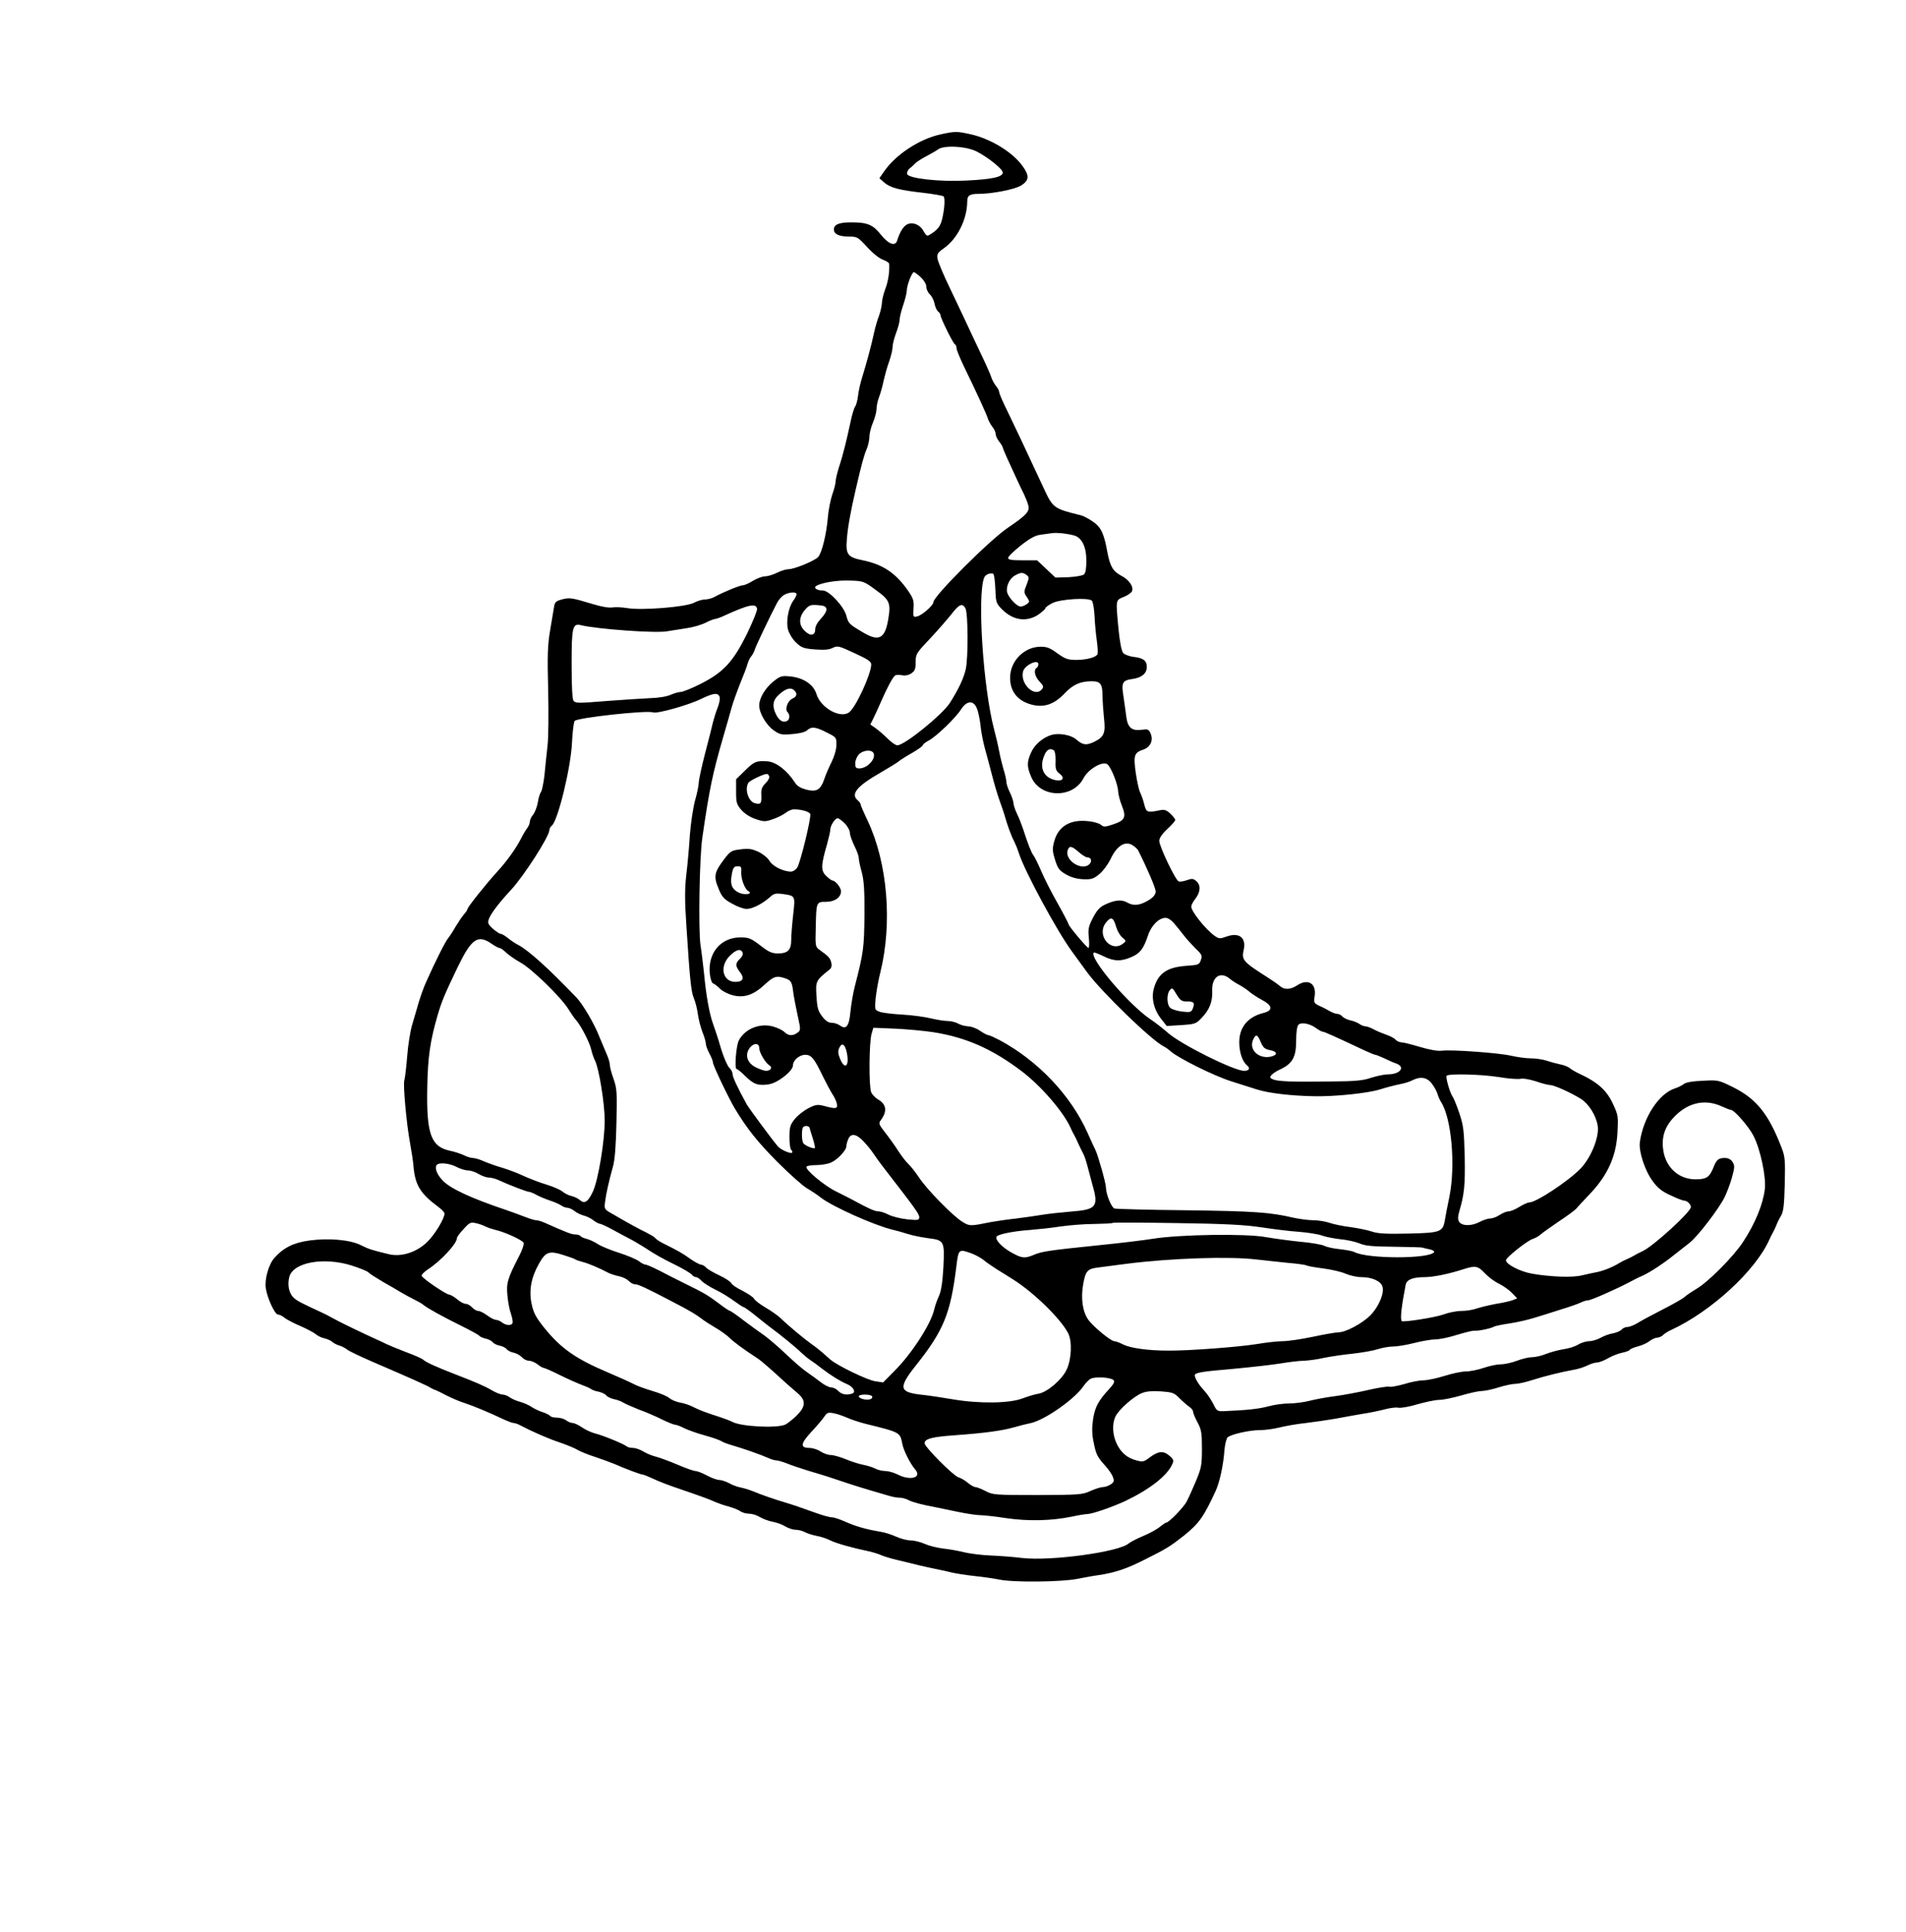 <?xml version="1.0" encoding="UTF-8" standalone="no"?> <svg xmlns="http://www.w3.org/2000/svg" width="1072pt" height="1086pt" viewBox="0 0 1072 1086" preserveAspectRatio="xMidYMid meet"> <g transform="translate(0,1086) scale(0.1,-0.1)" fill="#000000" stroke="none"> <path d="M5292 10105 c-120 -26 -253 -113 -319 -208 l-27 -39 27 -24 c35 -30 85 -43 220 -58 59 -7 110 -16 114 -20 9 -9 6 -69 -8 -127 -10 -43 -26 -63 -76 -92 -8 -5 -18 3 -27 21 -19 37 -58 55 -91 42 -22 -9 -43 -41 -59 -92 -10 -35 -49 -21 -91 32 -45 57 -76 70 -168 70 -67 0 -97 -12 -97 -40 0 -26 29 -40 86 -40 45 0 50 -3 102 -60 31 -34 69 -64 88 -70 19 -7 34 -17 35 -23 3 -41 -5 -99 -22 -142 -10 -27 -19 -63 -19 -80 -1 -16 -8 -48 -16 -70 -9 -22 -22 -67 -29 -100 -16 -74 -40 -161 -64 -240 -11 -33 -22 -82 -25 -109 -3 -27 -11 -55 -16 -61 -6 -7 -17 -44 -25 -81 -23 -108 -44 -194 -66 -259 -10 -33 -19 -69 -19 -80 0 -12 -8 -45 -19 -75 -10 -30 -22 -89 -25 -130 -8 -95 -34 -200 -55 -222 -21 -22 -134 -68 -166 -68 -14 0 -43 -9 -65 -20 -22 -11 -52 -20 -67 -20 -15 0 -46 -12 -68 -25 -22 -14 -47 -25 -56 -25 -16 0 -110 -38 -161 -66 -14 -8 -38 -14 -52 -14 -15 0 -43 -8 -64 -19 -47 -24 -291 -43 -372 -30 -30 5 -69 7 -86 4 -19 -3 -62 4 -110 19 -116 35 -131 38 -174 26 -33 -9 -40 -15 -44 -43 -3 -17 -13 -77 -22 -131 -14 -83 -16 -140 -11 -335 3 -130 2 -273 -4 -318 -5 -46 -13 -119 -17 -163 -5 -43 -14 -85 -19 -92 -6 -7 -14 -33 -18 -58 -4 -25 -16 -56 -26 -69 -11 -13 -19 -31 -19 -40 0 -10 -7 -26 -15 -37 -8 -10 -24 -37 -35 -59 -26 -52 -81 -129 -133 -185 -57 -62 -167 -199 -167 -209 0 -4 -9 -19 -21 -32 -11 -13 -32 -44 -47 -69 -14 -25 -33 -54 -42 -65 -16 -19 -73 -133 -123 -245 -14 -30 -32 -82 -42 -115 -9 -33 -26 -88 -36 -123 -11 -35 -24 -116 -29 -181 -5 -65 -13 -126 -16 -135 -8 -21 12 -244 32 -351 8 -44 17 -101 19 -126 9 -111 37 -158 144 -237 17 -13 31 -28 31 -34 0 -29 -54 -118 -97 -160 -59 -58 -146 -86 -216 -69 -92 22 -114 29 -156 50 -59 31 -182 42 -291 27 -88 -12 -145 -40 -196 -97 -33 -36 -57 -122 -49 -172 9 -57 51 -147 68 -147 8 0 25 -8 38 -19 13 -10 53 -31 89 -46 36 -16 74 -36 85 -45 11 -10 34 -21 50 -24 17 -4 37 -13 45 -21 8 -7 26 -16 40 -20 14 -4 32 -14 41 -21 8 -8 71 -38 140 -68 223 -96 310 -135 329 -147 8 -5 22 -12 30 -14 8 -3 37 -17 63 -31 26 -13 69 -32 95 -40 55 -18 146 -56 217 -90 28 -13 56 -24 64 -24 7 0 25 -6 39 -14 67 -35 153 -73 222 -96 41 -14 86 -33 100 -42 14 -8 57 -26 95 -38 39 -13 88 -31 110 -40 61 -27 149 -60 160 -60 5 0 32 -11 60 -24 27 -13 91 -38 140 -54 128 -44 176 -61 210 -77 17 -7 50 -19 75 -25 24 -7 53 -18 64 -26 11 -8 34 -14 50 -14 16 0 43 -8 60 -19 17 -10 49 -22 71 -26 22 -4 54 -15 71 -26 17 -10 43 -19 58 -19 15 0 39 -6 54 -14 15 -8 46 -17 67 -21 22 -4 56 -15 75 -25 35 -17 120 -41 215 -61 27 -6 58 -16 69 -21 11 -6 54 -19 96 -29 41 -10 93 -22 115 -28 22 -5 65 -15 95 -21 30 -6 73 -15 95 -21 22 -5 78 -14 125 -19 47 -5 110 -14 140 -20 79 -17 349 -14 440 4 41 8 95 18 120 21 92 14 158 36 260 88 121 60 144 75 220 135 84 68 110 104 178 252 22 49 43 144 49 232 3 31 11 62 18 68 21 17 122 40 180 40 30 0 80 7 112 15 32 8 98 20 148 25 49 6 124 17 165 24 41 8 109 20 150 27 41 6 99 18 129 26 30 8 64 12 76 9 12 -3 60 5 106 19 46 13 102 25 124 25 22 0 78 12 124 25 47 14 99 25 115 25 17 0 60 9 94 20 35 11 77 20 94 20 16 0 57 9 91 20 72 23 173 48 237 59 25 4 59 15 77 24 18 9 42 17 54 17 12 0 41 11 63 24 23 13 58 27 79 31 20 4 40 11 43 16 2 5 24 14 47 20 23 6 52 19 65 30 14 10 33 19 43 19 9 0 24 6 32 14 8 8 29 22 48 30 224 104 472 332 550 506 6 14 15 32 20 40 5 8 13 26 19 40 5 14 17 39 27 55 14 24 18 61 21 178 3 133 2 154 -18 205 -72 188 -141 274 -271 339 -83 41 -85 42 -173 37 -56 -2 -95 -9 -105 -18 -9 -7 -32 -19 -51 -25 -90 -29 -178 -164 -197 -302 -7 -52 28 -160 72 -219 28 -39 52 -58 101 -80 35 -17 69 -30 77 -30 16 0 37 -20 37 -36 0 -27 -206 -215 -268 -246 -20 -9 -44 -22 -52 -27 -8 -5 -26 -14 -40 -20 -14 -6 -32 -15 -40 -20 -36 -23 -88 -44 -125 -52 -22 -4 -62 -13 -88 -19 -53 -13 -171 -9 -278 9 -67 11 -149 53 -149 76 0 15 119 110 151 120 13 4 33 15 44 25 11 10 58 43 105 75 47 31 90 63 96 71 6 7 41 46 79 85 98 104 145 209 152 340 5 89 4 100 -22 156 -36 82 -87 128 -195 178 -19 9 -41 22 -50 29 -8 8 -31 17 -50 21 -19 4 -54 13 -78 21 -23 8 -65 14 -92 14 -27 0 -77 7 -112 15 -71 16 -334 35 -389 28 -23 -3 -68 5 -122 21 -47 14 -94 26 -105 26 -11 0 -25 7 -32 14 -6 8 -28 20 -48 27 -20 7 -53 20 -72 30 -19 11 -42 19 -50 19 -9 0 -24 6 -35 14 -11 7 -34 17 -52 20 -17 4 -37 14 -44 22 -6 8 -19 14 -28 14 -9 0 -27 7 -41 15 -14 8 -40 22 -59 30 -31 15 -33 19 -27 54 11 72 -37 102 -99 61 -37 -24 -72 -26 -97 -3 -10 9 -40 30 -67 47 -140 89 -149 99 -136 156 15 68 -25 100 -96 75 -38 -14 -43 -13 -68 4 -51 37 -131 137 -131 164 0 8 9 26 20 40 32 40 35 79 10 102 -18 16 -25 17 -54 7 -18 -7 -40 -10 -47 -7 -18 7 -109 197 -109 228 0 15 16 39 45 66 25 23 45 46 45 51 0 5 -12 21 -27 35 -22 21 -34 25 -58 20 -74 -15 -78 -13 -90 35 -6 25 -17 54 -23 66 -6 11 -17 60 -24 108 -14 100 -9 115 43 132 40 14 57 53 40 91 -10 23 -16 25 -51 20 -54 -7 -77 12 -85 71 -3 26 -11 78 -16 115 -13 80 -7 92 52 100 50 7 79 31 79 67 0 36 -20 51 -75 57 -24 3 -50 13 -58 22 -9 10 -19 62 -26 132 -16 171 -17 164 29 183 23 9 44 24 47 33 10 25 -18 65 -62 87 -45 24 -62 52 -77 133 -19 105 -36 140 -82 171 -23 16 -53 32 -67 35 -154 38 -157 40 -211 157 -118 253 -156 334 -207 439 -23 46 -41 89 -41 96 0 7 -8 23 -19 36 -10 13 -22 35 -26 49 -4 14 -31 75 -60 135 -29 61 -65 137 -80 170 -15 33 -57 120 -92 194 -36 74 -67 148 -70 166 -4 27 0 34 34 58 77 53 132 163 133 263 0 35 13 44 63 44 77 0 204 25 240 47 46 29 48 55 7 111 -56 78 -182 154 -295 178 -73 16 -83 16 -163 -1z m202 -97 c64 -33 146 -99 146 -118 0 -25 -60 -38 -205 -45 -152 -8 -328 12 -333 37 -2 9 4 22 13 30 9 7 24 20 33 30 9 9 39 28 66 42 27 14 54 30 60 35 32 26 159 20 220 -11z m-315 -707 c18 -17 31 -39 31 -53 0 -14 9 -33 20 -43 11 -10 22 -33 26 -51 3 -18 12 -38 20 -45 8 -6 14 -16 14 -22 0 -15 69 -155 80 -162 6 -3 10 -14 10 -23 0 -9 18 -52 39 -97 75 -154 128 -270 136 -295 4 -14 16 -36 26 -49 11 -13 19 -31 19 -41 0 -10 9 -29 20 -43 11 -14 20 -29 20 -33 0 -4 12 -32 26 -63 14 -31 37 -81 51 -111 14 -30 33 -71 43 -90 9 -19 20 -47 24 -63 8 -32 -12 -54 -114 -123 -104 -70 -420 -386 -420 -419 0 -18 -63 -73 -90 -80 -24 -6 -25 -5 -22 44 3 43 -1 56 -28 96 -70 102 -142 151 -257 175 -85 17 -97 32 -90 117 4 63 22 161 48 273 35 152 48 199 63 234 9 21 16 53 16 71 0 19 9 54 20 80 11 26 20 60 20 76 0 16 6 46 14 66 8 21 20 63 26 93 7 30 20 79 31 108 10 29 19 65 19 80 0 15 9 51 20 80 11 29 20 63 20 76 0 12 9 49 20 81 11 32 20 69 20 81 0 29 29 104 40 104 4 0 22 -13 39 -29z m861 -1451 c44 -11 70 -64 70 -140 0 -47 -4 -71 -14 -80 -8 -6 -48 -13 -87 -15 l-73 -2 -51 48 -52 49 -81 0 c-62 0 -82 3 -82 13 0 8 32 39 71 70 52 41 82 57 112 61 23 3 53 7 67 9 27 3 79 -2 120 -13z m-442 -298 c3 -79 4 -83 38 -118 63 -63 140 -73 206 -28 21 15 38 31 38 35 0 5 17 17 38 28 44 23 204 33 223 14 6 -6 13 -45 15 -87 2 -43 8 -105 13 -139 5 -34 6 -67 4 -74 -7 -18 -61 -33 -120 -33 -46 0 -61 5 -106 37 -42 31 -60 38 -97 37 -85 -1 -161 -73 -168 -159 -7 -84 36 -144 119 -166 70 -19 128 1 186 62 48 51 89 69 154 69 48 0 59 -15 60 -79 0 -31 4 -87 8 -126 10 -86 1 -108 -54 -135 -45 -22 -66 -19 -102 13 -28 25 -95 37 -137 26 -49 -14 -97 -54 -117 -100 -24 -53 -24 -79 1 -137 51 -119 234 -123 294 -7 26 50 105 97 133 79 21 -13 62 -116 62 -156 1 -15 10 -50 21 -78 26 -65 17 -83 -51 -105 -44 -15 -52 -15 -67 -2 -9 8 -39 17 -67 20 -104 13 -173 -27 -196 -114 -11 -40 -10 -55 5 -103 15 -48 24 -60 60 -81 29 -17 61 -26 97 -28 47 -2 59 2 91 28 21 17 49 54 65 87 34 72 79 101 120 78 14 -8 29 -22 34 -30 50 -99 99 -213 99 -232 0 -15 -12 -31 -35 -46 -51 -32 -88 -37 -123 -17 -33 20 -73 16 -132 -13 -25 -12 -43 -33 -63 -72 -25 -48 -28 -63 -23 -112 3 -32 2 -58 -2 -57 -9 0 -112 123 -112 133 0 4 -27 56 -60 115 -34 59 -76 142 -94 184 -18 42 -38 82 -44 89 -11 13 -32 67 -58 148 -8 24 -23 63 -34 85 -11 23 -20 50 -20 61 -1 10 -9 37 -20 59 -11 22 -20 49 -20 60 0 11 -7 43 -16 70 -8 28 -19 73 -24 100 -5 28 -18 84 -29 125 -62 236 -95 752 -56 852 7 17 30 28 50 23 6 -1 11 -38 13 -83z m175 76 c16 -12 16 -16 1 -55 -16 -40 -16 -44 1 -69 17 -26 17 -28 -1 -41 -10 -7 -25 -13 -34 -13 -20 0 -65 47 -75 78 -9 32 12 80 44 97 33 18 43 18 64 3z m-847 -85 c78 -56 85 -74 70 -163 -18 -110 -52 -129 -141 -76 -80 47 -83 50 -95 95 -13 51 -97 141 -131 141 -34 0 -56 15 -38 26 31 19 120 33 190 30 74 -2 79 -4 145 -53z m-446 -24 c0 -6 -8 -23 -19 -37 -27 -39 -41 -115 -29 -161 6 -22 25 -54 44 -72 31 -30 43 -35 107 -40 52 -4 80 -2 101 9 27 13 34 11 122 -30 73 -33 94 -47 94 -63 0 -55 -89 -247 -126 -271 -51 -34 -159 28 -182 104 -16 53 -72 91 -145 99 -51 5 -58 3 -97 -28 -47 -38 -80 -94 -80 -135 0 -43 40 -111 82 -140 34 -24 44 -26 103 -21 40 3 73 11 84 21 25 23 49 20 111 -12 54 -27 55 -28 54 -71 0 -25 -12 -65 -27 -95 -14 -28 -33 -71 -41 -96 -21 -61 -43 -74 -102 -59 -30 8 -51 20 -62 38 -44 69 -107 118 -157 121 -61 4 -73 -1 -124 -51 l-51 -50 0 -69 c0 -63 3 -72 30 -104 19 -21 50 -41 81 -51 45 -15 54 -15 94 -1 25 8 57 24 72 35 14 12 36 21 48 21 42 0 87 -13 92 -26 7 -18 -55 -273 -73 -301 -8 -13 -24 -23 -36 -23 -42 0 -103 30 -120 60 -9 16 -37 39 -62 51 -38 17 -56 20 -101 14 -52 -6 -58 -10 -94 -58 -54 -71 -58 -95 -30 -162 19 -47 30 -60 76 -85 29 -17 66 -30 82 -30 33 0 91 30 132 67 21 20 32 22 71 17 72 -10 71 -9 59 -117 -6 -53 -11 -116 -11 -141 0 -57 -19 -76 -74 -76 -35 0 -53 8 -100 45 -53 40 -64 45 -112 45 -109 0 -183 -86 -172 -202 3 -31 11 -54 19 -57 7 -2 24 -15 38 -29 13 -14 45 -30 71 -37 64 -17 118 1 180 59 52 48 67 53 119 35 31 -11 36 -20 44 -89 3 -19 13 -73 23 -118 18 -82 18 -84 -1 -98 -26 -19 -51 -18 -73 4 -10 10 -39 24 -64 31 -75 21 -159 -13 -193 -79 -15 -30 -25 -160 -12 -160 5 0 27 -18 49 -40 47 -46 71 -55 132 -46 51 8 136 75 136 107 0 28 36 59 69 59 35 0 51 -21 101 -125 19 -38 42 -81 51 -95 10 -14 21 -37 25 -52 7 -32 -2 -34 -69 -16 -39 10 -48 9 -90 -12 -25 -13 -60 -40 -77 -61 -26 -33 -30 -45 -30 -103 0 -36 5 -68 10 -71 6 -4 8 -10 5 -15 -6 -9 -64 16 -80 35 -31 36 -162 213 -175 236 -53 96 -80 155 -80 171 0 11 -9 27 -19 36 -10 10 -31 58 -46 107 -14 50 -35 113 -45 140 -20 55 -39 159 -50 280 -5 44 -13 116 -20 160 -13 85 -6 498 10 605 40 277 58 361 117 565 19 66 41 141 48 168 7 26 29 87 48 135 20 48 39 98 42 112 4 14 13 32 20 40 7 8 16 25 20 38 6 20 81 178 126 264 9 17 27 37 40 44 29 16 69 18 69 3z m-222 -81 c2 -10 -24 -73 -57 -142 -78 -157 -131 -215 -261 -281 -50 -25 -100 -45 -111 -45 -11 0 -36 -7 -57 -16 -21 -10 -71 -18 -117 -19 -44 -2 -147 -9 -230 -15 -177 -14 -185 -14 -199 0 -7 7 -11 77 -11 204 0 213 5 233 54 221 91 -22 420 -46 483 -34 29 5 80 13 114 18 33 5 79 18 102 30 22 11 47 21 53 21 6 0 30 8 53 19 136 62 178 71 184 39z m390 -2 c2 -10 -10 -32 -30 -53 -20 -21 -33 -44 -33 -61 0 -36 -28 -40 -60 -8 -33 33 -33 75 1 116 24 28 32 31 73 28 35 -2 47 -7 49 -22z m782 4 c15 -28 16 -275 2 -341 -12 -53 -39 -110 -89 -190 -43 -67 -255 -239 -296 -239 -10 0 -34 17 -55 38 -20 20 -50 46 -67 58 l-30 21 17 34 c9 19 29 61 43 94 35 80 66 138 79 147 6 5 24 5 39 2 17 -4 37 0 52 10 21 14 25 25 25 64 0 45 4 51 81 132 44 47 98 109 121 138 43 56 61 63 78 32z m410 -314 c0 -8 -4 -18 -10 -21 -18 -11 -10 -49 17 -77 22 -23 24 -30 13 -43 -40 -49 -124 30 -106 100 9 36 86 72 86 41z m-1372 -148 c18 -18 14 -34 -12 -46 -26 -12 -43 -59 -27 -75 16 -16 13 -44 -4 -51 -23 -9 -43 3 -60 37 -23 45 -19 80 13 109 40 38 70 46 90 26z m-421 -35 c4 -9 -1 -37 -11 -62 -10 -25 -21 -62 -26 -81 -4 -19 -24 -98 -44 -174 -20 -77 -36 -152 -36 -166 0 -14 -9 -60 -21 -101 -11 -41 -24 -128 -29 -194 -4 -66 -13 -166 -20 -223 -9 -78 -9 -145 0 -280 20 -311 27 -376 42 -413 9 -20 19 -60 23 -90 4 -30 16 -76 26 -102 11 -26 19 -56 19 -65 0 -10 9 -34 20 -55 11 -20 20 -43 20 -51 0 -15 87 -198 123 -258 68 -113 127 -187 238 -299 68 -68 143 -135 167 -149 24 -14 59 -37 79 -53 66 -51 295 -153 398 -179 22 -5 62 -16 90 -25 27 -9 79 -19 115 -24 91 -11 93 -16 86 -163 -5 -84 -12 -133 -25 -162 -11 -23 -22 -56 -26 -73 -17 -81 -125 -248 -220 -344 l-68 -69 -46 7 c-44 7 -210 87 -250 121 -10 9 -30 26 -44 39 -14 12 -40 33 -59 46 -41 29 -132 104 -176 147 -18 17 -58 45 -88 62 -30 18 -58 39 -63 49 -5 9 -35 29 -66 45 -31 15 -59 34 -62 42 -3 8 -33 28 -67 44 -35 16 -68 36 -75 44 -8 9 -20 16 -27 16 -8 0 -36 15 -62 33 -44 32 -66 44 -154 88 -20 10 -39 23 -43 29 -3 5 -25 18 -48 30 -40 19 -99 51 -195 107 -43 24 -44 26 -39 66 6 47 21 114 44 197 11 37 17 116 20 245 4 173 3 195 -16 249 -12 33 -21 68 -21 79 0 12 -8 39 -18 61 -10 23 -29 68 -42 100 -27 70 -92 180 -126 216 -162 169 -271 267 -330 298 -16 8 -42 26 -57 38 -16 13 -34 24 -41 24 -6 0 -26 13 -44 29 -29 27 -31 33 -21 58 11 29 58 90 122 159 72 77 217 302 217 338 0 7 6 19 14 25 34 28 107 327 113 466 3 61 10 115 15 122 14 18 406 61 441 48 22 -9 200 41 271 76 68 33 94 36 103 12z m1447 -65 c8 -18 17 -62 21 -98 3 -36 15 -94 25 -130 10 -36 28 -103 40 -150 12 -47 30 -107 40 -135 10 -27 23 -66 29 -85 16 -58 40 -123 55 -150 7 -14 19 -43 26 -65 31 -100 215 -440 299 -554 23 -31 61 -84 86 -118 81 -110 357 -377 427 -414 13 -6 32 -20 43 -30 43 -38 242 -137 340 -168 39 -12 104 -33 145 -46 66 -21 196 -36 325 -38 115 -2 297 17 365 38 41 13 93 26 115 30 21 4 52 13 67 21 47 24 84 18 111 -18 14 -18 28 -44 32 -58 4 -14 13 -35 21 -47 58 -92 81 -355 46 -530 -11 -54 -23 -114 -26 -134 -11 -65 -25 -70 -206 -74 -125 -3 -170 0 -203 11 -23 8 -77 19 -119 25 -42 5 -96 16 -119 24 -23 8 -65 15 -93 15 -28 0 -78 7 -111 14 -131 31 -225 37 -600 42 -214 2 -398 7 -407 10 -17 5 -48 82 -48 119 0 23 -43 176 -59 210 -6 11 -26 55 -45 98 -95 211 -279 404 -493 519 -29 15 -57 28 -63 28 -6 0 -28 11 -48 25 -20 14 -50 25 -67 25 -16 1 -41 7 -55 15 -14 8 -41 15 -60 15 -19 0 -62 7 -95 15 -33 8 -105 18 -160 21 -55 3 -113 10 -128 16 -28 11 -28 11 -22 77 4 36 15 101 26 143 69 279 41 616 -71 854 -22 46 -40 88 -40 93 0 5 -7 14 -15 21 -43 35 -6 80 125 155 47 27 94 56 105 65 11 9 46 31 78 49 31 18 57 37 57 41 0 5 15 17 32 26 43 22 154 129 184 177 32 49 69 51 88 5z m433 -236 c6 -4 11 -29 10 -60 -2 -45 2 -56 22 -71 32 -24 19 -45 -22 -37 -65 13 -92 66 -66 133 14 38 33 50 56 35z m-1013 -18 c12 -32 -37 -84 -81 -84 -19 0 -23 6 -23 28 0 16 9 38 20 50 24 26 75 30 84 6z m-588 -128 c3 -8 -6 -26 -21 -40 -20 -20 -25 -34 -23 -66 2 -47 -3 -54 -35 -46 -38 9 -60 79 -38 115 8 13 83 49 104 50 4 1 10 -5 13 -13z m425 -265 c16 -16 29 -40 29 -53 0 -13 12 -45 25 -73 14 -27 25 -58 25 -69 0 -10 7 -46 17 -80 12 -47 16 -101 15 -241 -2 -181 -5 -210 -53 -395 -11 -41 -22 -108 -26 -148 -7 -81 -24 -103 -59 -77 -11 8 -31 15 -46 15 -19 0 -35 11 -54 36 -23 30 -28 48 -32 114 -5 85 -4 87 73 149 11 9 15 21 10 40 -6 25 -15 35 -67 72 -22 16 -23 22 -20 125 3 144 3 144 58 144 49 0 84 25 84 60 0 20 -32 60 -49 60 -4 0 -20 12 -35 26 -30 30 -29 59 5 176 10 36 19 75 19 85 0 22 27 63 41 63 6 0 24 -13 40 -29z m1316 -161 c18 -16 40 -30 48 -30 21 0 28 -19 15 -35 -39 -47 -144 16 -125 75 9 27 22 25 62 -10z m-1898 -107 c-4 -38 19 -101 39 -112 29 -16 -13 -25 -49 -11 -39 17 -53 44 -45 93 8 51 13 57 37 57 16 0 20 -6 18 -27z m2108 -312 c7 -23 22 -51 35 -61 23 -20 23 -20 4 -35 -69 -53 -151 48 -96 118 28 36 42 31 57 -22z m329 15 c16 -18 40 -49 54 -67 14 -18 43 -50 64 -71 36 -34 39 -41 30 -65 -9 -27 -14 -28 -85 -33 -106 -8 -156 -43 -179 -126 -16 -56 0 -122 43 -175 l29 -37 81 5 c77 5 84 7 115 40 45 46 62 92 60 152 -4 81 48 114 102 66 8 -7 31 -22 52 -33 20 -11 46 -29 57 -39 12 -10 42 -30 68 -44 62 -33 64 -60 8 -74 -87 -22 -135 -80 -135 -164 0 -56 17 -108 43 -130 21 -17 13 -31 -16 -31 -57 0 -356 149 -429 214 -25 22 -69 57 -98 76 -124 84 -347 347 -318 375 2 2 26 -7 53 -20 60 -30 99 -31 157 -6 50 21 69 46 94 120 18 57 62 101 99 101 14 0 34 -13 51 -34z m-3842 -111 c20 -14 41 -25 47 -25 5 0 21 -11 34 -24 13 -13 50 -39 82 -57 65 -36 227 -194 269 -261 14 -23 34 -52 44 -63 27 -30 77 -127 85 -165 4 -19 14 -48 22 -64 22 -44 54 -241 54 -336 0 -115 -36 -332 -66 -398 -27 -58 -47 -72 -73 -49 -9 8 -30 19 -47 23 -16 3 -39 15 -50 24 -11 10 -51 28 -90 40 -38 11 -97 34 -130 49 -33 16 -87 36 -120 46 -33 9 -79 26 -103 36 -23 11 -52 19 -63 19 -11 0 -33 7 -49 15 -16 8 -52 20 -81 26 -105 23 -131 94 -126 354 3 173 16 263 59 410 22 75 38 114 113 270 77 158 112 183 189 130z m1413 -51 c3 -9 -3 -23 -16 -35 -26 -25 -26 -39 0 -73 28 -35 19 -56 -25 -56 -72 0 -91 87 -32 146 37 37 63 43 73 18z m2498 -274 c40 0 46 -7 34 -39 -9 -22 -13 -23 -61 -18 -29 4 -59 13 -67 22 -19 18 -20 78 -1 99 12 15 16 12 37 -24 21 -34 29 -40 58 -40z m727 -150 c15 -11 32 -20 37 -20 9 0 60 -23 237 -106 28 -13 55 -24 59 -24 5 0 27 -9 49 -19 23 -11 53 -25 69 -30 54 -20 22 -61 -48 -61 -19 0 -61 -9 -93 -19 -46 -16 -90 -20 -227 -21 -215 -3 -293 0 -323 11 -20 8 -22 12 -11 25 7 8 26 21 43 29 75 34 96 70 96 165 0 47 5 81 13 89 16 16 64 7 99 -19z m-2152 -23 c182 -29 327 -92 492 -216 110 -82 239 -231 279 -321 6 -14 15 -32 20 -40 5 -8 16 -31 24 -50 9 -19 21 -44 27 -55 6 -10 17 -42 24 -70 7 -27 20 -75 28 -105 36 -124 23 -140 -117 -151 -59 -5 -135 -13 -169 -19 -35 -6 -101 -15 -148 -21 -47 -5 -107 -14 -135 -19 -118 -24 -122 -24 -162 1 -53 32 -201 183 -244 249 -20 30 -47 64 -59 75 -12 11 -38 44 -57 73 -18 29 -52 76 -74 104 -37 48 -39 52 -24 72 36 49 30 88 -15 114 -16 9 -34 28 -40 41 -14 31 -12 282 2 329 l10 34 122 -5 c66 -3 164 -12 216 -20z m1841 -56 c14 -32 23 -39 53 -45 43 -8 43 -28 0 -37 -67 -12 -121 41 -96 96 16 34 24 31 43 -14z m-2821 -32 c0 -26 35 -85 57 -98 20 -11 8 -31 -18 -31 -11 0 -37 9 -59 20 -47 24 -61 67 -36 105 21 32 56 34 56 4z m493 -28 c15 -75 -11 -98 -38 -34 -12 29 -13 43 -5 61 15 34 33 22 43 -27z m3666 -136 c52 -9 107 -13 122 -10 15 4 52 -3 87 -14 34 -12 70 -21 81 -21 21 0 115 -42 173 -78 43 -27 85 -93 94 -151 10 -61 -37 -179 -96 -240 -67 -70 -250 -191 -289 -191 -9 0 -34 -12 -56 -25 -22 -14 -49 -25 -60 -25 -11 0 -33 -9 -50 -20 -16 -11 -40 -20 -53 -20 -12 0 -41 -9 -63 -21 -46 -23 -97 -22 -113 3 -7 12 -7 29 2 60 28 94 33 149 30 307 -4 148 -7 174 -31 245 -15 44 -32 85 -37 91 -14 17 -40 107 -34 117 9 13 192 9 293 -7z m1257 -166 c22 -10 45 -19 50 -19 18 0 100 -94 126 -145 39 -75 72 -232 64 -300 -10 -85 -54 -193 -123 -298 -53 -81 -197 -226 -262 -263 -25 -15 -55 -35 -67 -46 -11 -10 -68 -42 -125 -71 -57 -29 -120 -63 -139 -75 -19 -12 -45 -22 -56 -22 -12 0 -27 -7 -34 -15 -7 -8 -28 -17 -49 -21 -20 -3 -51 -15 -69 -25 -18 -10 -47 -19 -64 -19 -17 0 -45 -9 -62 -19 -17 -11 -53 -22 -81 -26 -27 -4 -72 -16 -98 -26 -26 -11 -62 -19 -80 -19 -18 0 -56 -9 -85 -20 -29 -11 -69 -20 -91 -20 -21 0 -64 -9 -96 -20 -32 -11 -77 -20 -99 -20 -23 0 -77 -11 -121 -25 -44 -14 -98 -25 -119 -25 -21 0 -70 -9 -108 -21 -39 -11 -76 -18 -84 -15 -8 3 -60 -5 -117 -18 -56 -13 -141 -29 -188 -35 -47 -6 -112 -18 -143 -26 -31 -8 -83 -15 -114 -15 -32 0 -85 -7 -117 -16 -55 -15 -125 -22 -245 -27 -44 -2 -46 -1 -67 42 -13 25 -36 59 -52 75 -29 32 -51 67 -51 84 0 15 34 21 222 37 95 9 212 22 261 30 48 8 106 15 130 15 23 1 74 7 112 16 39 8 113 19 165 24 52 6 115 17 139 25 25 8 63 15 86 15 23 0 77 9 120 20 43 11 96 20 118 20 21 0 77 11 123 26 46 14 89 24 96 23 17 -3 89 11 109 22 9 5 50 13 90 19 41 6 101 20 134 30 33 10 101 31 150 47 50 15 101 33 115 40 14 7 33 13 43 13 16 0 160 64 230 101 30 16 51 27 77 38 41 19 115 67 172 113 30 24 72 56 93 73 43 34 162 188 195 255 12 25 31 74 41 110 16 58 16 68 3 88 -9 14 -24 22 -42 22 -38 0 -48 -9 -67 -58 -21 -51 -39 -62 -99 -62 -99 0 -174 73 -183 178 -7 71 16 127 71 181 77 75 170 93 262 50z m-5132 -121 c1 -7 10 -34 18 -60 8 -26 13 -49 11 -52 -7 -7 -56 14 -65 27 -10 15 -10 81 -1 90 11 11 33 8 37 -5z m303 -75 c19 -20 42 -48 51 -62 9 -14 42 -60 74 -101 162 -209 188 -245 188 -262 0 -18 -5 -19 -67 -13 -38 4 -85 16 -105 26 -21 11 -47 19 -58 19 -20 0 -54 15 -140 62 -19 10 -63 33 -98 50 -66 32 -176 124 -166 139 3 5 28 9 55 9 27 0 64 6 82 14 35 14 87 69 87 91 0 8 4 25 10 39 14 37 46 33 87 -11z m-2290 -143 c21 -11 50 -20 65 -20 15 0 42 -9 60 -20 18 -11 44 -20 56 -20 13 0 38 -6 55 -14 58 -27 160 -66 171 -66 6 0 27 -8 46 -19 19 -10 53 -24 75 -31 22 -7 49 -19 60 -26 11 -8 27 -14 36 -14 9 0 27 -8 40 -18 13 -11 37 -22 53 -26 16 -4 41 -16 54 -27 14 -10 30 -19 36 -19 6 0 36 -14 66 -30 30 -17 73 -39 95 -51 22 -11 60 -33 85 -49 66 -43 97 -61 182 -103 43 -21 82 -45 89 -53 6 -8 17 -14 24 -14 6 0 20 -9 31 -21 10 -11 46 -34 79 -50 33 -16 80 -45 105 -64 25 -18 49 -34 54 -34 4 -1 36 -23 70 -51 33 -27 70 -56 81 -64 51 -37 143 -112 170 -139 17 -16 41 -36 55 -45 14 -9 43 -30 64 -47 50 -38 103 -71 139 -86 35 -14 53 -45 31 -53 -30 -11 -61 -6 -79 14 -10 11 -28 20 -40 20 -12 0 -40 14 -61 31 -22 17 -55 41 -74 54 -19 12 -73 58 -118 101 -46 44 -102 91 -123 106 -22 15 -73 52 -113 82 -40 31 -76 56 -80 56 -4 0 -33 19 -64 43 -63 47 -82 58 -192 112 -41 20 -104 52 -140 71 -36 18 -71 34 -78 34 -8 0 -25 9 -39 20 -15 11 -65 32 -112 47 -47 15 -101 37 -119 49 -18 12 -46 25 -62 29 -16 4 -32 11 -35 16 -4 5 -17 9 -29 9 -21 0 -45 9 -173 66 -17 8 -39 14 -48 14 -9 0 -37 9 -63 19 -26 10 -74 28 -107 39 -196 66 -313 120 -356 166 -31 33 -45 68 -34 85 10 18 72 12 112 -9z m163 -335 c14 -7 39 -15 55 -19 54 -12 154 -58 160 -73 3 -8 -8 -41 -24 -72 -67 -129 -74 -155 -67 -225 3 -35 12 -82 20 -103 7 -21 11 -44 9 -50 -6 -17 -35 -16 -59 2 -10 8 -26 15 -35 15 -8 0 -30 11 -49 25 -19 14 -41 25 -50 25 -9 0 -25 9 -35 20 -10 11 -26 20 -36 20 -10 0 -31 11 -47 25 -17 14 -36 25 -43 26 -19 0 -152 91 -157 106 -2 7 14 23 35 37 73 47 163 145 163 176 0 6 16 28 37 50 32 36 40 40 67 34 17 -3 42 -12 56 -19z m4365 -5 c66 -10 161 -22 210 -25 50 -4 108 -13 130 -21 22 -8 69 -17 105 -21 36 -3 83 -14 106 -23 31 -14 73 -18 192 -19 84 -1 158 -3 164 -5 7 -3 26 -7 41 -10 15 -4 26 -10 23 -15 -24 -39 -375 -39 -448 0 -9 5 -45 12 -80 16 -35 3 -75 12 -89 19 -14 7 -75 18 -135 23 -60 6 -147 18 -194 26 -110 21 -485 15 -635 -9 -55 -9 -190 -25 -300 -36 -281 -29 -325 -35 -369 -54 -53 -22 -68 -21 -130 14 -55 31 -95 76 -79 90 15 13 97 29 183 35 47 4 126 12 175 20 50 7 135 14 189 14 55 1 102 3 104 6 3 3 165 2 361 -1 274 -4 384 -10 476 -24z m-1635 -145 c23 -8 54 -25 70 -37 15 -13 49 -36 75 -53 27 -16 69 -43 93 -58 115 -72 266 -219 309 -301 24 -44 20 -148 -8 -206 -26 -56 -108 -126 -157 -135 -21 -3 -62 -16 -92 -27 -73 -28 -243 -30 -390 -5 -58 10 -138 22 -177 26 -127 14 -132 39 -30 167 154 194 193 288 226 555 12 97 13 98 81 74z m-2287 -12 c29 -9 57 -19 62 -23 6 -4 24 -10 40 -14 30 -7 97 -35 145 -61 14 -7 42 -16 62 -20 20 -4 44 -16 54 -26 9 -10 25 -19 35 -19 18 0 60 -19 209 -97 99 -51 137 -74 169 -99 14 -11 49 -33 76 -49 28 -16 62 -41 77 -55 23 -24 81 -66 165 -121 13 -9 61 -50 106 -91 45 -42 97 -87 115 -102 46 -40 44 -74 -10 -127 -24 -22 -53 -45 -64 -49 -51 -20 -245 -10 -294 16 -14 7 -45 19 -70 27 -84 27 -115 39 -151 57 -19 10 -53 22 -75 25 -21 4 -48 15 -59 25 -11 10 -54 28 -95 40 -41 12 -91 30 -110 41 -19 10 -84 39 -145 65 -177 75 -262 135 -353 248 -48 60 -61 84 -72 135 -16 76 -3 149 42 228 38 67 57 73 141 46z m3897 -24 c47 -5 126 -14 177 -19 50 -4 96 -11 102 -14 5 -4 47 -11 93 -17 46 -6 103 -19 127 -30 24 -10 63 -19 88 -19 61 0 111 -23 119 -55 10 -38 -23 -114 -70 -161 -44 -44 -137 -94 -177 -94 -13 0 -78 -11 -144 -25 -66 -14 -142 -25 -170 -25 -27 0 -93 -7 -145 -16 -106 -17 -385 -38 -500 -37 -113 0 -211 14 -252 34 -21 11 -44 19 -51 19 -19 0 -116 80 -145 119 -33 45 -44 120 -30 200 13 75 24 88 82 95 22 3 95 12 161 21 253 32 581 43 735 24z m-5091 -34 c44 -14 86 -31 93 -38 7 -8 44 -31 81 -53 38 -21 85 -49 105 -61 21 -12 53 -30 72 -39 19 -9 42 -22 50 -29 21 -18 109 -67 217 -120 50 -25 94 -49 98 -54 3 -5 18 -12 34 -16 16 -3 35 -12 41 -20 6 -8 24 -17 40 -20 16 -3 34 -12 40 -20 6 -8 24 -17 40 -20 15 -3 36 -15 46 -26 9 -10 27 -19 39 -19 12 0 34 -9 48 -20 14 -11 29 -20 34 -20 5 0 47 -18 93 -41 46 -23 101 -47 123 -55 22 -8 45 -18 51 -23 6 -5 25 -12 43 -15 17 -4 37 -13 43 -21 6 -8 26 -17 43 -21 17 -3 41 -12 52 -19 11 -7 52 -25 90 -40 39 -14 97 -39 130 -56 33 -16 66 -29 73 -29 7 0 29 -8 50 -19 20 -10 73 -29 117 -41 44 -12 85 -27 92 -32 7 -5 34 -16 60 -23 68 -20 162 -53 200 -70 17 -8 39 -15 48 -15 9 0 37 -8 63 -18 26 -11 79 -28 117 -40 92 -27 147 -45 220 -70 33 -11 94 -30 135 -42 41 -12 89 -26 106 -31 17 -5 41 -9 55 -9 13 0 36 -6 50 -14 24 -12 81 -27 149 -39 14 -3 68 -14 120 -25 52 -11 111 -20 130 -20 19 0 87 -7 150 -17 125 -18 254 -15 370 9 36 8 74 14 85 14 29 1 140 39 215 74 136 65 234 141 263 206 10 21 8 28 -17 49 -34 29 -63 25 -113 -13 -29 -22 -37 -24 -72 -14 -52 14 -85 42 -110 93 -25 51 -27 116 -6 156 19 38 101 110 145 128 24 11 57 14 108 11 66 -5 76 -8 105 -38 18 -18 42 -39 55 -48 12 -8 22 -20 22 -28 0 -7 11 -34 25 -60 22 -41 25 -59 25 -148 0 -93 -3 -108 -34 -183 -19 -45 -42 -96 -52 -115 -17 -32 -100 -118 -115 -118 -4 0 -20 -11 -36 -24 -15 -13 -57 -36 -93 -51 -36 -15 -72 -34 -82 -42 -54 -48 -435 -100 -598 -82 -47 6 -126 12 -176 14 -50 2 -117 10 -150 18 -32 8 -86 18 -118 21 -33 4 -79 15 -104 26 -24 11 -61 20 -81 20 -20 0 -56 10 -81 21 -25 12 -67 25 -95 29 -77 13 -135 30 -193 56 -29 13 -62 24 -74 24 -13 0 -52 11 -88 24 -87 31 -126 45 -180 61 -55 16 -134 44 -177 62 -17 7 -46 16 -65 20 -18 3 -49 14 -68 25 -19 10 -44 18 -56 18 -11 0 -42 11 -68 25 -26 14 -55 25 -64 25 -10 0 -56 16 -102 36 -47 20 -102 40 -122 45 -21 5 -52 18 -70 29 -18 11 -44 20 -59 20 -14 0 -29 4 -35 9 -13 12 -131 61 -176 72 -20 5 -54 20 -74 34 -20 14 -44 25 -53 25 -10 0 -26 7 -37 15 -10 8 -33 15 -51 15 -17 0 -34 4 -38 9 -3 5 -22 15 -43 22 -20 6 -48 20 -62 29 -14 10 -43 23 -65 29 -22 6 -49 18 -59 26 -11 8 -29 15 -40 15 -10 0 -38 11 -60 24 -41 24 -85 43 -206 90 -101 39 -164 67 -180 82 -8 7 -51 26 -95 42 -44 17 -93 37 -110 45 -16 8 -50 24 -75 35 -51 23 -167 79 -190 91 -8 4 -28 15 -45 24 -16 9 -41 22 -55 28 -115 53 -138 65 -157 82 -27 24 -38 71 -26 118 21 82 193 114 352 64z m6372 -43 c20 -21 56 -48 80 -59 24 -12 57 -35 73 -52 l29 -30 -24 -10 c-13 -5 -55 -15 -94 -21 -38 -7 -87 -19 -109 -26 -21 -8 -60 -14 -87 -14 -27 0 -72 -9 -101 -20 -43 -16 -226 -45 -234 -37 -10 10 -2 81 22 205 6 28 40 42 106 42 48 0 138 18 223 46 63 20 78 17 116 -24z m-2088 -601 c8 -8 2 -20 -24 -49 -61 -66 -80 -101 -91 -169 -7 -48 -7 -83 2 -127 14 -72 21 -86 65 -135 19 -21 39 -49 44 -64 9 -22 7 -29 -12 -42 -12 -8 -31 -15 -43 -15 -12 0 -44 -10 -71 -22 -45 -21 -62 -22 -298 -23 -240 0 -252 1 -293 23 -23 12 -49 22 -57 22 -7 0 -26 11 -42 24 -15 13 -39 27 -53 31 -29 9 -190 171 -190 191 0 25 41 36 168 45 166 12 264 25 332 44 30 9 75 20 99 25 79 18 248 136 296 209 11 16 29 35 40 40 25 13 112 8 128 -8z m-1358 -91 c3 -6 -1 -13 -9 -16 -21 -8 -66 3 -66 16 0 13 67 13 75 0z m-141 -120 c22 -10 70 -26 106 -35 195 -48 192 -47 205 -113 7 -36 44 -111 73 -144 38 -45 -27 -64 -98 -28 -22 11 -53 20 -70 20 -17 0 -43 6 -58 14 -15 8 -46 17 -67 21 -22 4 -66 18 -97 31 -32 13 -70 24 -85 24 -15 0 -41 9 -58 20 -16 11 -45 20 -63 20 -53 0 -50 24 12 91 32 34 64 72 73 86 14 21 21 24 51 18 19 -3 53 -15 76 -25z"></path> </g> </svg> 